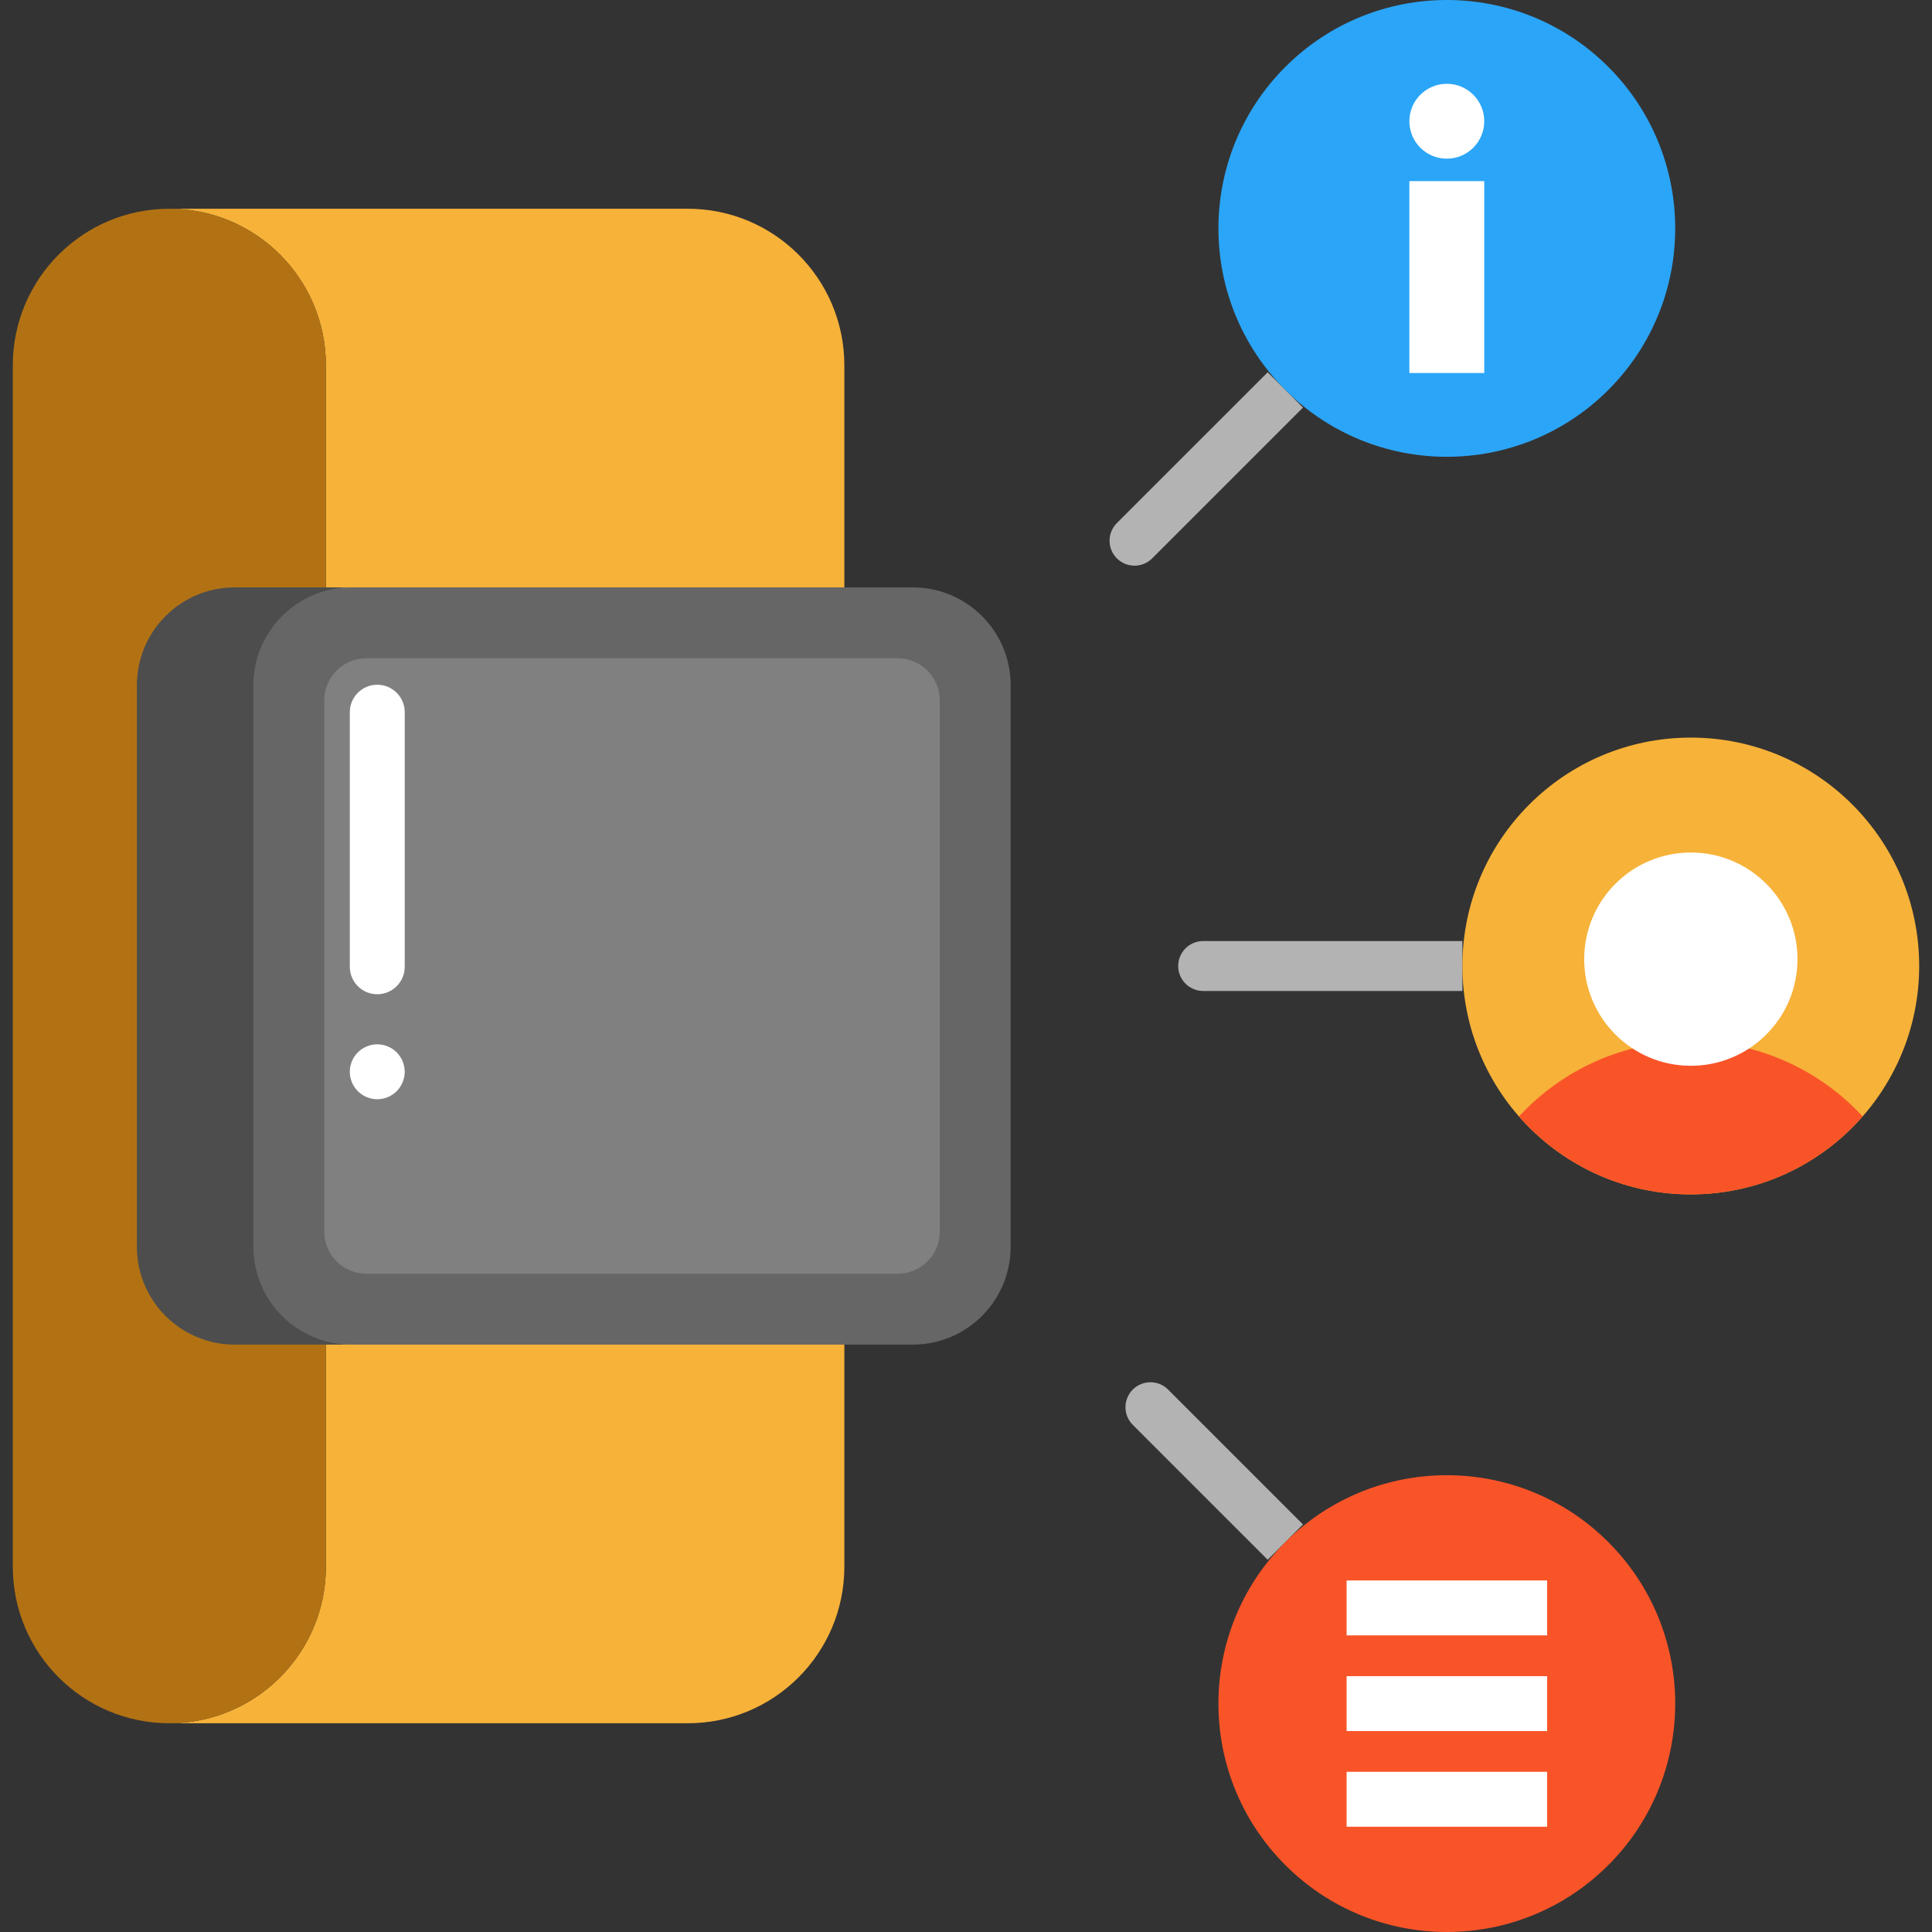 <?xml version="1.0" encoding="iso-8859-1"?>
<!-- Uploaded to: SVG Repo, www.svgrepo.com, Generator: SVG Repo Mixer Tools -->
<svg version="1.1" id="Layer_1" xmlns="http://www.w3.org/2000/svg" xmlns:xlink="http://www.w3.org/1999/xlink" 
	 viewBox="0 0 512 512" xml:space="preserve">
<rect x="0" y="0" width="512" height="512" fill="#333333" stroke="none"/>
<g>
	<path style="fill:#B3B3B3;" d="M295.983,147.971L295.983,147.971c-2.584-2.584-2.584-6.773,0-9.355l39.965-39.964l9.355,9.355
		l-39.965,39.964C302.754,150.555,298.567,150.555,295.983,147.971z"/>
	<path style="fill:#B3B3B3;" d="M387.553,262.616h-68.703c-3.653,0-6.615-2.962-6.615-6.615l0,0c0-3.653,2.962-6.615,6.615-6.615
		h68.703V262.616z"/>
	<path style="fill:#B3B3B3;" d="M335.947,413.351L300.2,377.604c-2.584-2.584-2.584-6.771,0-9.355l0,0
		c2.584-2.584,6.771-2.584,9.355,0l35.747,35.747L335.947,413.351z"/>
</g>
<path style="fill:#F7B239;" d="M448.085,195.47c33.418,0,60.52,27.103,60.52,60.52c0,33.436-27.103,60.539-60.529,60.529
	c-33.427,0.009-60.529-27.093-60.52-60.52C387.546,222.573,414.649,195.47,448.085,195.47z"/>
<g>
	<path style="fill:#F95428;" d="M426.228,408.68c23.63,23.63,23.63,61.958,0,85.588c-23.643,23.643-61.972,23.643-85.601,0
		c-23.643-23.63-23.643-61.958,0-85.588C364.256,385.037,402.585,385.037,426.228,408.68z"/>
	<path style="fill:#F95428;" d="M493.611,295.863c-11.087,12.675-27.374,20.666-45.526,20.666c-18.165,0-34.452-7.991-45.539-20.666
		c11.325-12.251,27.533-19.925,45.539-19.925C466.078,275.939,482.299,283.613,493.611,295.863z"/>
</g>
<circle style="fill:#FFFFFF;" cx="448.09" cy="254.184" r="28.26"/>
<path style="fill:#2BA5F7;" d="M426.228,17.733c23.63,23.643,23.63,61.958,0,85.601c-23.643,23.63-61.972,23.63-85.601,0
	c-23.643-23.643-23.643-61.958,0-85.601C364.256-5.911,402.585-5.911,426.228,17.733z"/>
<g>
	<path style="fill:#F7B239;" d="M223.762,356.34v58.849c0,22.915-18.576,41.491-41.491,41.491H44.886
		c22.902,0,41.478-18.576,41.478-41.491V356.34l8.118-21.866l-1.933-8.104l125.074,17.308L223.762,356.34z"/>
	<path style="fill:#F7B239;" d="M223.762,96.812v58.849l-6.139,45.791H99.713l-0.013-21.574l-13.336-24.217V96.812
		c0-11.458-4.644-21.83-12.146-29.332c-7.502-7.515-17.888-12.159-29.332-12.159h137.385
		C205.186,55.321,223.762,73.897,223.762,96.812z"/>
</g>
<path style="fill:#B27214;" d="M86.363,356.34v58.849c0,22.915-18.576,41.491-41.478,41.491c-22.915,0-41.491-18.576-41.491-41.491
	V96.812c0-22.915,18.576-41.491,41.491-41.491c11.444,0,21.83,4.644,29.332,12.159c7.502,7.502,12.146,17.874,12.146,29.332v58.849
	l-1.694,27.93c-14.329,0-23.815-3.083-23.815,11.246l9.923,121.059c0,14.329-9.765,23.419,4.563,23.419L86.363,356.34z"/>
<g>
	<rect x="373.496" y="48.001" style="fill:#FFFFFF;" width="19.846" height="50.853"/>
	<circle style="fill:#FFFFFF;" cx="383.419" cy="32.128" r="9.923"/>
	<rect x="356.866" y="418.838" style="fill:#FFFFFF;" width="53.134" height="14.554"/>
	<rect x="356.866" y="444.201" style="fill:#FFFFFF;" width="53.134" height="14.554"/>
	<rect x="356.866" y="469.55" style="fill:#FFFFFF;" width="53.134" height="14.554"/>
</g>
<path style="fill:#4D4D4D;" d="M85.933,326.371c0,14.329-7.178,29.956,7.151,29.97H79.748h-17.53
	c-14.329,0-25.945-11.616-25.945-25.945v-148.79c0-14.329,11.616-25.945,25.945-25.945h17.53h13.336
	c-14.329,0.013-15.03,13.601-15.03,27.93L85.933,326.371z"/>
<path style="fill:#666666;" d="M267.833,181.605v148.79c0,14.329-11.616,25.945-25.945,25.945h-24.741h-6.139H93.097h-0.013
	c-14.329-0.013-25.932-11.616-25.932-25.945v-148.79c0-14.329,11.603-25.932,25.932-25.945h0.013h117.91h6.139h24.741
	C256.216,155.66,267.833,167.277,267.833,181.605z"/>
<path style="fill:#808080;" d="M237.863,174.44H97.122c-6.18,0-11.189,5.009-11.189,11.189V326.37
	c0,6.18,5.009,11.189,11.189,11.189h140.741c6.18,0,11.189-5.009,11.189-11.189V185.629
	C249.052,179.451,244.043,174.44,237.863,174.44z"/>
<g>
	<path style="fill:#FFFFFF;" d="M99.979,263.487c-4.019,0-7.277-3.257-7.277-7.277v-67.473c0-4.019,3.257-7.277,7.277-7.277
		s7.277,3.257,7.277,7.277v67.473C107.255,260.229,103.998,263.487,99.979,263.487z"/>
	<path style="fill:#FFFFFF;" d="M99.977,291.312c-0.476,0-0.953-0.053-1.416-0.146s-0.926-0.238-1.363-0.41
		c-0.437-0.185-0.86-0.41-1.257-0.675c-0.397-0.265-0.767-0.569-1.111-0.9c-1.35-1.363-2.13-3.241-2.13-5.147
		c0-0.476,0.053-0.953,0.146-1.429c0.093-0.463,0.238-0.913,0.41-1.363c0.185-0.437,0.41-0.86,0.675-1.257
		c0.265-0.397,0.569-0.767,0.9-1.098c0.344-0.344,0.714-0.648,1.111-0.913c0.397-0.251,0.82-0.476,1.257-0.661
		c0.437-0.185,0.9-0.331,1.363-0.423c0.939-0.185,1.905-0.185,2.845,0c0.463,0.093,0.913,0.238,1.35,0.423
		c0.45,0.185,0.873,0.41,1.257,0.661c0.41,0.265,0.781,0.569,1.111,0.913c0.331,0.331,0.635,0.701,0.9,1.098s0.49,0.82,0.675,1.257
		c0.185,0.45,0.318,0.9,0.41,1.363c0.093,0.476,0.146,0.953,0.146,1.429c0,1.905-0.781,3.784-2.13,5.147
		c-0.331,0.331-0.701,0.635-1.111,0.9c-0.384,0.265-0.807,0.49-1.257,0.675c-0.437,0.172-0.886,0.318-1.35,0.41
		C100.93,291.259,100.454,291.312,99.977,291.312z"/>
</g>
</svg>
